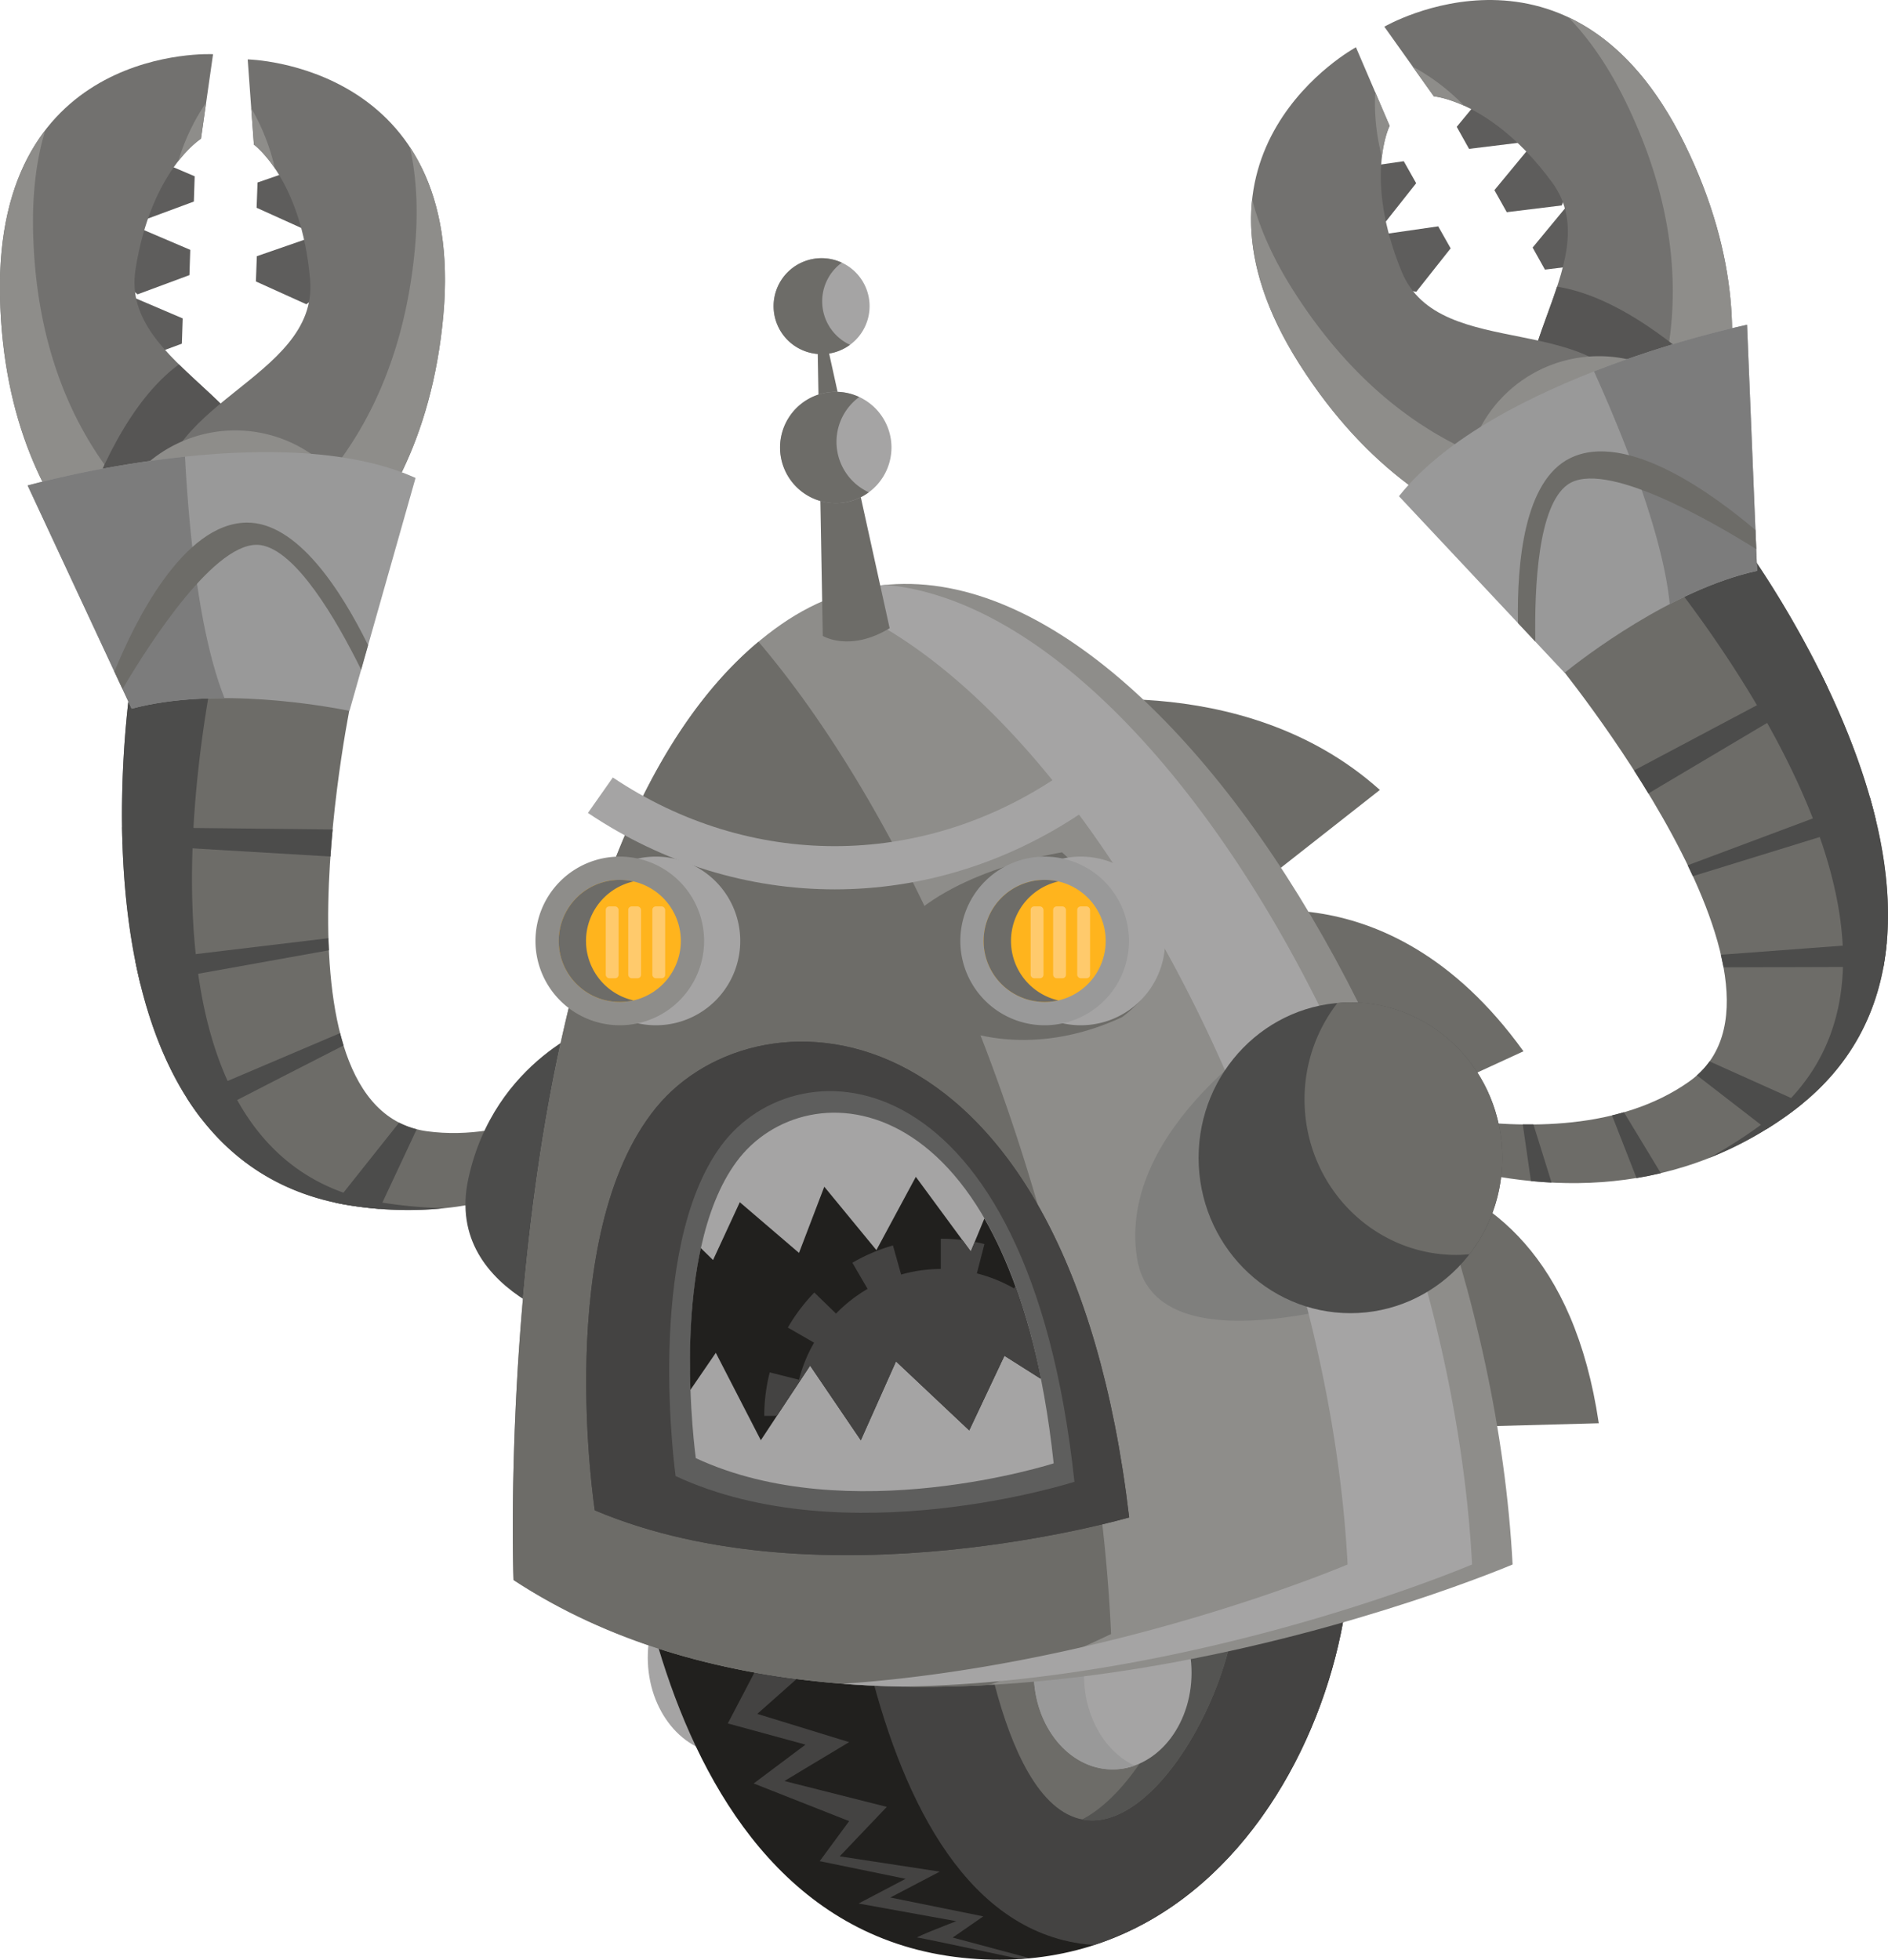 <svg xmlns="http://www.w3.org/2000/svg" viewBox="0 0 692.34 718.53"><defs><style>.cls-1{fill:#6d6c68;}.cls-2{fill:#5e5d5c;}.cls-3{fill:#72716f;}.cls-4{fill:#8e8d8a;}.cls-5{fill:#565554;}.cls-6{fill:#4c4c4b;}.cls-7{fill:#999;}.cls-8{fill:#7c7c7c;}.cls-9{fill:#a5a4a4;}.cls-10{fill:#21201e;}.cls-11{fill:#444342;}.cls-12{fill:#545452;}.cls-13{fill:#7f7f7d;}.cls-14{fill:#5e5e5d;}.cls-15{fill:#ffb41d;}.cls-16{fill:#ffca6c;}</style></defs><g id="レイヤー_2" data-name="レイヤー 2"><g id="Capa_1" data-name="Capa 1"><path class="cls-1" d="M381.27,258.56l109.2,265.88,95.81-2.59c-18.12-122.58-125.16-91.51-125.16-91.51l97.54-44.88c-50.93-70.79-113.08-48.34-113.08-48.34L506,289.64C455.07,243.89,381.27,258.56,381.27,258.56Z"/><polygon class="cls-2" points="67 116.75 35.4 103.26 32.98 120.39 47.66 133.06 66.69 126.01 67 116.75"/><polygon class="cls-2" points="69.77 91.61 38.17 78.13 35.75 95.26 50.43 107.93 69.47 100.87 69.77 91.61"/><polygon class="cls-2" points="71.39 64.64 39.79 51.15 37.37 68.29 52.05 80.95 71.09 73.9 71.39 64.64"/><path class="cls-3" d="M73.7,50.87l4.43-31S-1.9,15.72,0,108.52,65.52,229.1,65.52,229.1l32.24-40.84c8.67-40.11-53.86-52.8-48.08-89.44S73.7,50.87,73.7,50.87Z"/><path class="cls-4" d="M0,108.52C2,201.31,65.52,229.1,65.52,229.1l32.24-40.84a34.45,34.45,0,0,0,.74-9.65L77.61,205.07S14.07,177.28,12.13,84.49C11.83,70,13.52,57.88,16.6,47.74,6.51,60.88-.56,80.17,0,108.52Z"/><path class="cls-4" d="M75.6,37.6A77.31,77.31,0,0,0,65.39,59.07c4.6-5.88,8.31-8.2,8.31-8.2Z"/><path class="cls-5" d="M97.76,188.26c5.31-24.57-16.09-38.85-32.15-54.65-17.91,13.14-30.14,40-37.66,63.12,17.82,23.72,37.57,32.37,37.57,32.37Z"/><polygon class="cls-2" points="126.64 82.69 94.18 93.94 93.84 103.2 112.33 111.56 127.86 99.95 126.64 82.69"/><polygon class="cls-2" points="126.9 55.67 94.44 66.92 94.1 76.18 112.59 84.54 128.12 72.93 126.9 55.67"/><path class="cls-3" d="M59.53,188.41l29.32,43s65.33-23.29,73.72-115.73-71.74-93.9-71.74-93.9L93.09,53s17.41,12.56,20.63,49.51S53.67,147.79,59.53,188.41Z"/><path class="cls-4" d="M78.46,206.58l-19-27.85a34.57,34.57,0,0,0,.07,9.68l29.32,43s65.33-23.29,73.72-115.73c2.56-28.24-3.15-48-12.3-61.79,2.36,10.34,3.21,22.55,1.9,37C143.78,183.28,78.46,206.58,78.46,206.58Z"/><path class="cls-4" d="M100.81,61.78a77.5,77.5,0,0,0-8.69-22.13l1,13.38S96.63,55.59,100.81,61.78Z"/><path class="cls-4" d="M96.83,255.05a49.19,49.19,0,1,0-58.6-37.5A49.19,49.19,0,0,0,96.83,255.05Z"/><path class="cls-1" d="M93.85,241.49a35.3,35.3,0,1,0-42-26.92A35.3,35.3,0,0,0,93.85,241.49Z"/><path class="cls-4" d="M95.35,229.56,67.79,191.23a24.31,24.31,0,0,0,27.56,38.33Z"/><path class="cls-4" d="M106,192.82a24.31,24.31,0,0,0-29.92-7.88L104,223.69A24.31,24.31,0,0,0,106,192.82Z"/><path class="cls-1" d="M48.59,245.85S18.1,424.67,128.53,442,299.12,336.5,299.12,336.5l-19,14.83S216.71,423,156.55,414.78s-27.2-160.69-27.2-160.69Z"/><path class="cls-6" d="M48.59,245.85S18.1,424.67,128.53,442a133.6,133.6,0,0,0,34.39,1,170.75,170.75,0,0,1-21.21-1.82c-87-12.8-74.19-137.25-64.1-192.35Z"/><path class="cls-6" d="M261.54,369.56c-1.91,1.69-3.93,3.44-6.06,5.23a97.7,97.7,0,0,1-15.88,34.92A215.36,215.36,0,0,0,266.25,384C264.52,378.39,262.89,373.48,261.54,369.56Z"/><path class="cls-6" d="M124.71,378.8,68.58,402.68q2.44,3.84,5.22,7.42c19.35-10,38.41-19.72,52.18-26.77C125.53,381.85,125.11,380.34,124.71,378.8Z"/><path class="cls-6" d="M152.81,414.05a30.5,30.5,0,0,1-6.47-2.42L123,441c1.79.38,3.62.73,5.49,1q5.4.84,10.65,1.25Z"/><path class="cls-6" d="M120.44,344l-70.8,8.49q.84,4.2,1.86,8.35l69.11-12.41C120.54,347,120.48,345.51,120.44,344Z"/><path class="cls-6" d="M182.81,413.76l-1.75,26q4.45-1.11,8.74-2.51l-2.58-24.5C185.75,413.15,184.28,413.47,182.81,413.76Z"/><path class="cls-6" d="M217.81,400.69c-1.15.62-2.3,1.22-3.47,1.81l3.88,22c2.2-1.28,4.35-2.61,6.46-4Z"/><path class="cls-6" d="M122,304.14l-77.2-.83c0,2.05.07,4.13.14,6.23l76.25,4.51C121.39,310.68,121.66,307.37,122,304.14Z"/><path class="cls-7" d="M128.16,260.64l24.23-85.4C101.75,152.43,10.13,178,10.13,178l38.15,81.85C79.33,251.5,119.93,259,128.16,260.64Z"/><path class="cls-8" d="M67.84,167.44A391.66,391.66,0,0,0,10.13,178l38.15,81.85C59.07,257,71,256,82.35,256,73,232.62,69.31,194.88,67.84,167.44Z"/><path class="cls-1" d="M95.54,199.86c13,1.9,27.76,27.18,36.9,45.69l2.54-9c-9.95-20.18-26-45.19-44.62-44.93-23.28.33-41,36.5-48.41,54.63l3,6.35C55,235.56,79.44,197.52,95.54,199.86Z"/><polygon class="cls-2" points="593.91 78.39 583.9 64.28 562.02 90.77 566.54 98.86 586.69 96.38 593.91 78.39"/><polygon class="cls-2" points="579.91 57.34 569.89 43.23 548.01 69.72 552.54 77.8 572.69 75.33 579.91 57.34"/><polygon class="cls-2" points="566.09 34.12 556.07 20.01 534.19 46.5 538.71 54.58 558.86 52.11 566.09 34.12"/><path class="cls-3" d="M567.53,168.43l47.38,21.47s43.7-53.86,2.82-137.18S507.64,9.79,507.64,9.79l18.18,25.54S547.22,37,569.18,66.9,541.4,136.77,567.53,168.43Z"/><path class="cls-4" d="M562.43,160.19a34.6,34.6,0,0,0,5.1,8.24l47.38,21.47s43.7-53.86,2.82-137.18c-12.49-25.46-27.63-39.35-42.62-46.4,7.39,7.61,14.46,17.6,20.84,30.6,40.88,83.33-2.81,137.19-2.81,137.19Z"/><path class="cls-4" d="M518,24.4l7.78,10.93s4.35.35,11.14,3.46A77.28,77.28,0,0,0,518,24.4Z"/><path class="cls-5" d="M633.43,143.9c-17.28-17.05-40.49-35.34-62.44-38.79-7,21.41-19.47,43.93-3.46,63.32l47.38,21.47S628.49,173.15,633.43,143.9Z"/><polygon class="cls-2" points="531.96 91.06 527.4 82.99 493.4 87.9 500.24 103.79 519.36 106.98 531.96 91.06"/><polygon class="cls-2" points="519.32 67.18 514.77 59.11 480.76 64.01 487.6 79.91 506.72 83.1 519.32 67.18"/><path class="cls-3" d="M497.23,17.33s-70.5,38.09-20.61,116.35,118.62,69,118.62,69L601.55,151C588.11,112.23,528.09,133.9,514,99.6s-4.41-53.46-4.41-53.46Z"/><path class="cls-4" d="M595.24,202.65,601.55,151a34.26,34.26,0,0,0-4.38-8.63l-4.09,33.46s-68.73,9.29-118.62-69c-7.79-12.22-12.64-23.45-15.29-33.72-1.79,16.47,2.2,36.62,17.45,60.53C526.51,212,595.24,202.65,595.24,202.65Z"/><path class="cls-4" d="M504.3,33.82a77.74,77.74,0,0,0,2.44,23.64c.88-7.41,2.84-11.32,2.84-11.32Z"/><path class="cls-4" d="M599,227.34A49.2,49.2,0,1,0,538.8,192.5,49.2,49.2,0,0,0,599,227.34Z"/><path class="cls-1" d="M595.43,213.92a35.3,35.3,0,1,0-43.21-25A35.3,35.3,0,0,0,595.43,213.92Z"/><path class="cls-4" d="M595.51,157.3,588.62,204a24.31,24.31,0,0,0,6.89-46.71Z"/><path class="cls-4" d="M585.24,155.53a24.3,24.3,0,0,0-7,47.21Z"/><path class="cls-1" d="M619.3,396.65c-49.66,35-138.95.39-138.95.39l-23.65-4.48S566.52,474,656.67,408s-19-210.94-19-210.94l-68,44.4S669,361.71,619.3,396.65Z"/><path class="cls-6" d="M644.58,413.27a170.41,170.41,0,0,1-18,11.36A133.67,133.67,0,0,0,656.67,408c90.16-66.07-19-210.94-19-210.94l-24.42,16C647.48,257.28,716,362,644.58,413.27Z"/><path class="cls-6" d="M513,406.54c-2.71-.61-5.31-1.23-7.78-1.86.6,4.1,1.41,9.22,2.45,15a215.43,215.43,0,0,0,35.48,10.59A97.7,97.7,0,0,1,513,406.54Z"/><path class="cls-6" d="M691.89,345.52l-60.84,4.55c.36,1.55.68,3.09,1,4.61,15.47-.06,36.88-.14,58.65-.18C691.2,351.54,691.61,348.54,691.89,345.52Z"/><path class="cls-6" d="M661.08,404.52l-34.17-15.36a30.52,30.52,0,0,1-4.63,5.13L647.79,414c3-1.85,5.94-3.84,8.88-6C658.2,406.83,659.67,405.68,661.08,404.52Z"/><path class="cls-6" d="M685.68,292.26l-66.79,25c.64,1.33,1.27,2.67,1.88,4l67.09-20.7Q686.87,296.38,685.68,292.26Z"/><path class="cls-6" d="M595.5,407.8c-1.45.42-2.9.81-4.37,1.16l9,23q4.45-.74,8.91-1.79Z"/><path class="cls-6" d="M562.31,412.27c-1.3,0-2.6,0-3.9,0l3,20.77q3.75.36,7.56.56Z"/><path class="cls-6" d="M667.42,246.3l-68.2,36.18q2.63,4.11,5.26,8.44l65.67-39C669.24,250,668.33,248.14,667.42,246.3Z"/><path class="cls-7" d="M640.65,119.08S547.53,138.43,513,181.94l60.73,64.74c6.55-5.26,39.18-30.53,70.61-37.37Z"/><path class="cls-8" d="M640.65,119.08a391.53,391.53,0,0,0-56.11,17.11c11.29,25.06,25.32,60.29,27.76,85.32,10.07-5.22,21.13-9.82,32.05-12.2Z"/><path class="cls-1" d="M574.82,177.72c13.22-9.48,52.39,13.09,69.21,23.63l-.29-7c-14.92-12.69-47.25-36.7-68.09-26.3-16.61,8.3-19.43,37.91-19,60.4l6.37,6.79C562.64,214.6,564.12,185.38,574.82,177.72Z"/><ellipse class="cls-9" cx="266.46" cy="607.74" rx="28.92" ry="35.39"/><path class="cls-10" d="M483.56,521c-35-47.91-137.25-53.09-137.25-53.09l-119.13,50.5s3.89,186.46,125.6,199.41S518.52,568.89,483.56,521Z"/><path class="cls-11" d="M281.57,603.85l-14.68,28.06,28.49,7.77-19,14.24,35,13.81-10.79,14.68,31.5,6.47-17.26,9.06,35.82,6.48s-15.53,6-14.24,6c.74,0,20.56,4.21,37.46,7.83,1.22-.08,2.42-.19,3.61-.3l-28.12-7.53,11.22-7.77-34.1-6.91,18.13-9.49-36.69-5.61,17.27-18.13-37.55-9.49,23.74-14.25-33.67-10.36,30.65-27.19Z"/><path class="cls-11" d="M401.15,713.15c84.51-27.3,112.26-151.26,82.41-192.17-22.71-31.12-73.82-44.21-106.86-49.56l-71,41.79s2.79,186.46,90.4,199.41C397.83,712.87,399.5,713,401.15,713.15Z"/><path class="cls-1" d="M444.72,557.45c-26.33-22-47.91-9.06-47.91-7.33l-39.28,28s8.63,88.91,42.73,89.34S471,579.47,444.72,557.45Z"/><path class="cls-12" d="M396.78,667.14a18.18,18.18,0,0,0,3.48.37c34.1.44,70.78-88,44.46-110.06C425,541,408,544.08,400.66,547.41c8.1.38,18.22,3.48,29.17,12.63C453.22,579.6,426.86,651.62,396.78,667.14Z"/><ellipse class="cls-9" cx="408.03" cy="613.35" rx="28.92" ry="35.39"/><path class="cls-7" d="M418.43,580.33A24.17,24.17,0,0,0,408,578c-16,0-28.92,15.85-28.92,35.4s12.95,35.39,28.92,35.39a24.2,24.2,0,0,0,8.05-1.4c-10.83-5.11-18.52-18-18.52-33C397.56,598.19,406.38,584.59,418.43,580.33Z"/><path class="cls-6" d="M256.32,430.56,219.2,375.31s-38,12.95-47.48,57,49.21,56.11,49.21,56.11Z"/><path class="cls-4" d="M554.68,573.63c-10.28-194-159.79-420-268.22-344.69s-98.16,350.4-98.16,350.4C327.55,670.64,554.68,573.63,554.68,573.63Z"/><path class="cls-13" d="M529.54,467.58l-59.08-91.39s-60.92,36.93-53.54,84.93S529.54,467.58,529.54,467.58Z"/><path class="cls-1" d="M411.48,372.94s26.33-18.13,4.32-35.82l-26.33-24.61S348,319,329.91,340.57,358.82,397.54,411.48,372.94Z"/><path class="cls-1" d="M362.8,617.8a483.52,483.52,0,0,0,44.64-18.67c-6.14-135.71-62.1-284.77-129.29-363.83-99.58,83.26-89.85,344-89.85,344C239.77,613.08,303.23,621.1,362.8,617.8Z"/><path class="cls-9" d="M331,618.42c108.3-1.86,208.82-44.79,208.82-44.79-8.67-163.65-116.38-350-215-359.19a76.63,76.63,0,0,0-22,5.48C394.33,253.16,486.21,423,494.18,573.63c0,0-86.24,36.83-185,43.74C316.44,617.94,323.74,618.28,331,618.42Z"/><ellipse class="cls-6" cx="495.21" cy="424.52" rx="55.68" ry="56.97"/><path class="cls-1" d="M538.83,459.9a57.49,57.49,0,0,0,12.06-35.38c0-31.47-24.93-57-55.68-57-1.61,0-3.2.09-4.77.23a57.55,57.55,0,0,0-12.06,35.38c0,31.47,24.93,57,55.68,57C535.67,460.13,537.26,460,538.83,459.9Z"/><path class="cls-11" d="M414.07,556.37C391.63,365.6,278.55,359.56,240.56,406.17s-22.44,147.61-22.44,147.61C301.85,589.18,414.07,556.37,414.07,556.37Z"/><path class="cls-11" d="M414.07,556.37C391.63,365.6,278.55,359.56,240.56,406.17s-22.44,147.61-22.44,147.61C301.85,589.18,414.07,556.37,414.07,556.37Z"/><path class="cls-14" d="M394,543.31C377.25,386.65,292.85,381.69,264.5,420s-16.75,121.21-16.75,121.21C310.25,570.25,394,543.31,394,543.31Z"/><path class="cls-9" d="M386.39,536.55c-15-140.6-90.79-145.06-116.23-110.7s-15,108.79-15,108.79C311.21,560.73,386.39,536.55,386.39,536.55Z"/><path class="cls-9" d="M303.05,129.76A17.59,17.59,0,1,0,283.79,114,17.59,17.59,0,0,0,303.05,129.76Z"/><path class="cls-1" d="M308.69,96.31a17.59,17.59,0,1,0,3,30.11,17.56,17.56,0,0,1-3-30.11Z"/><path class="cls-1" d="M326.24,230.34l-23.4-106.21-3.12-2.87,2,111.9S311.57,239.24,326.24,230.34Z"/><path class="cls-9" d="M308.54,184.38a20.41,20.41,0,1,0-22.35-18.27A20.42,20.42,0,0,0,308.54,184.38Z"/><path class="cls-1" d="M315.07,145.58a20.17,20.17,0,0,0-10.61-1.81,20.41,20.41,0,1,0,14.12,36.73,20.37,20.37,0,0,1-3.51-34.92Z"/><path class="cls-9" d="M271.45,345a30.92,30.92,0,1,0-30.92,30.92A30.92,30.92,0,0,0,271.45,345Z"/><path class="cls-4" d="M258.2,345a30.92,30.92,0,1,0-30.92,30.92A30.92,30.92,0,0,0,258.2,345Z"/><path class="cls-15" d="M249.66,345a22.38,22.38,0,1,0-22.38,22.38A22.38,22.38,0,0,0,249.66,345Z"/><path class="cls-1" d="M232.29,323.19a22.38,22.38,0,1,0,0,43.62,22.37,22.37,0,0,1,0-43.62Z"/><rect class="cls-16" x="239.21" y="332.34" width="4.71" height="26.35" rx="1.29"/><rect class="cls-16" x="230.37" y="332.34" width="4.71" height="26.35" rx="1.29"/><rect class="cls-16" x="222.13" y="332.34" width="4.71" height="26.35" rx="1.29"/><path class="cls-9" d="M427.26,345a30.92,30.92,0,1,0-30.92,30.92A30.92,30.92,0,0,0,427.26,345Z"/><path class="cls-7" d="M414,345a30.92,30.92,0,1,0-30.92,30.92A30.92,30.92,0,0,0,414,345Z"/><path class="cls-15" d="M405.47,345a22.38,22.38,0,1,0-22.38,22.38A22.38,22.38,0,0,0,405.47,345Z"/><path class="cls-1" d="M388.1,323.19a22.38,22.38,0,1,0,0,43.62,22.38,22.38,0,0,1,0-43.62Z"/><rect class="cls-16" x="395.02" y="332.34" width="4.71" height="26.35" rx="1.29"/><rect class="cls-16" x="386.19" y="332.34" width="4.71" height="26.35" rx="1.29"/><rect class="cls-16" x="377.94" y="332.34" width="4.71" height="26.35" rx="1.29"/><path class="cls-10" d="M279,528.07l18.07-27.37,18.59,27.37,12.91-28.92,26.85,25.3,12.91-27.36,13.33,8.44c-5-24.84-12.22-44.12-20.68-58.75l-5,12.09L335.84,431.5l-14.46,26.86-19.11-23.24L293,459.39,271.29,440.8,261.48,462,257,457.62c-3.88,17.79-4.34,37.16-3.83,52l9.32-13.6Z"/><path class="cls-11" d="M282.26,503.19a64.94,64.94,0,0,0-2,15.86v.1l4.64,0,12.17-18.43,18.59,27.37,12.91-28.92,26.85,25.3,12.91-27.36,13.33,8.44a236.78,236.78,0,0,0-9.33-34l-.49.85a53.51,53.51,0,0,0-13.62-5.5L361,456.14c-1.16-.29-2.34-.54-3.51-.77l-1.46,3.5-3.1-4.21a66.41,66.41,0,0,0-7.73-.46H345v11.08a53.38,53.38,0,0,0-14.55,2.05l-3-10.67A64.35,64.35,0,0,0,312.57,463l5.58,9.58a54.5,54.5,0,0,0-11.58,9.05l-7.95-7.72a65.33,65.33,0,0,0-9.71,12.86l9.62,5.53A53.2,53.2,0,0,0,293,505.89Z"/><path class="cls-9" d="M387.45,285.07c-50.2,33.57-112.53,33.57-162.72,0q-4.56,6.51-9.13,13c55.63,37.36,125.34,37.37,181,0Q392,291.58,387.45,285.07Z"/></g></g></svg>